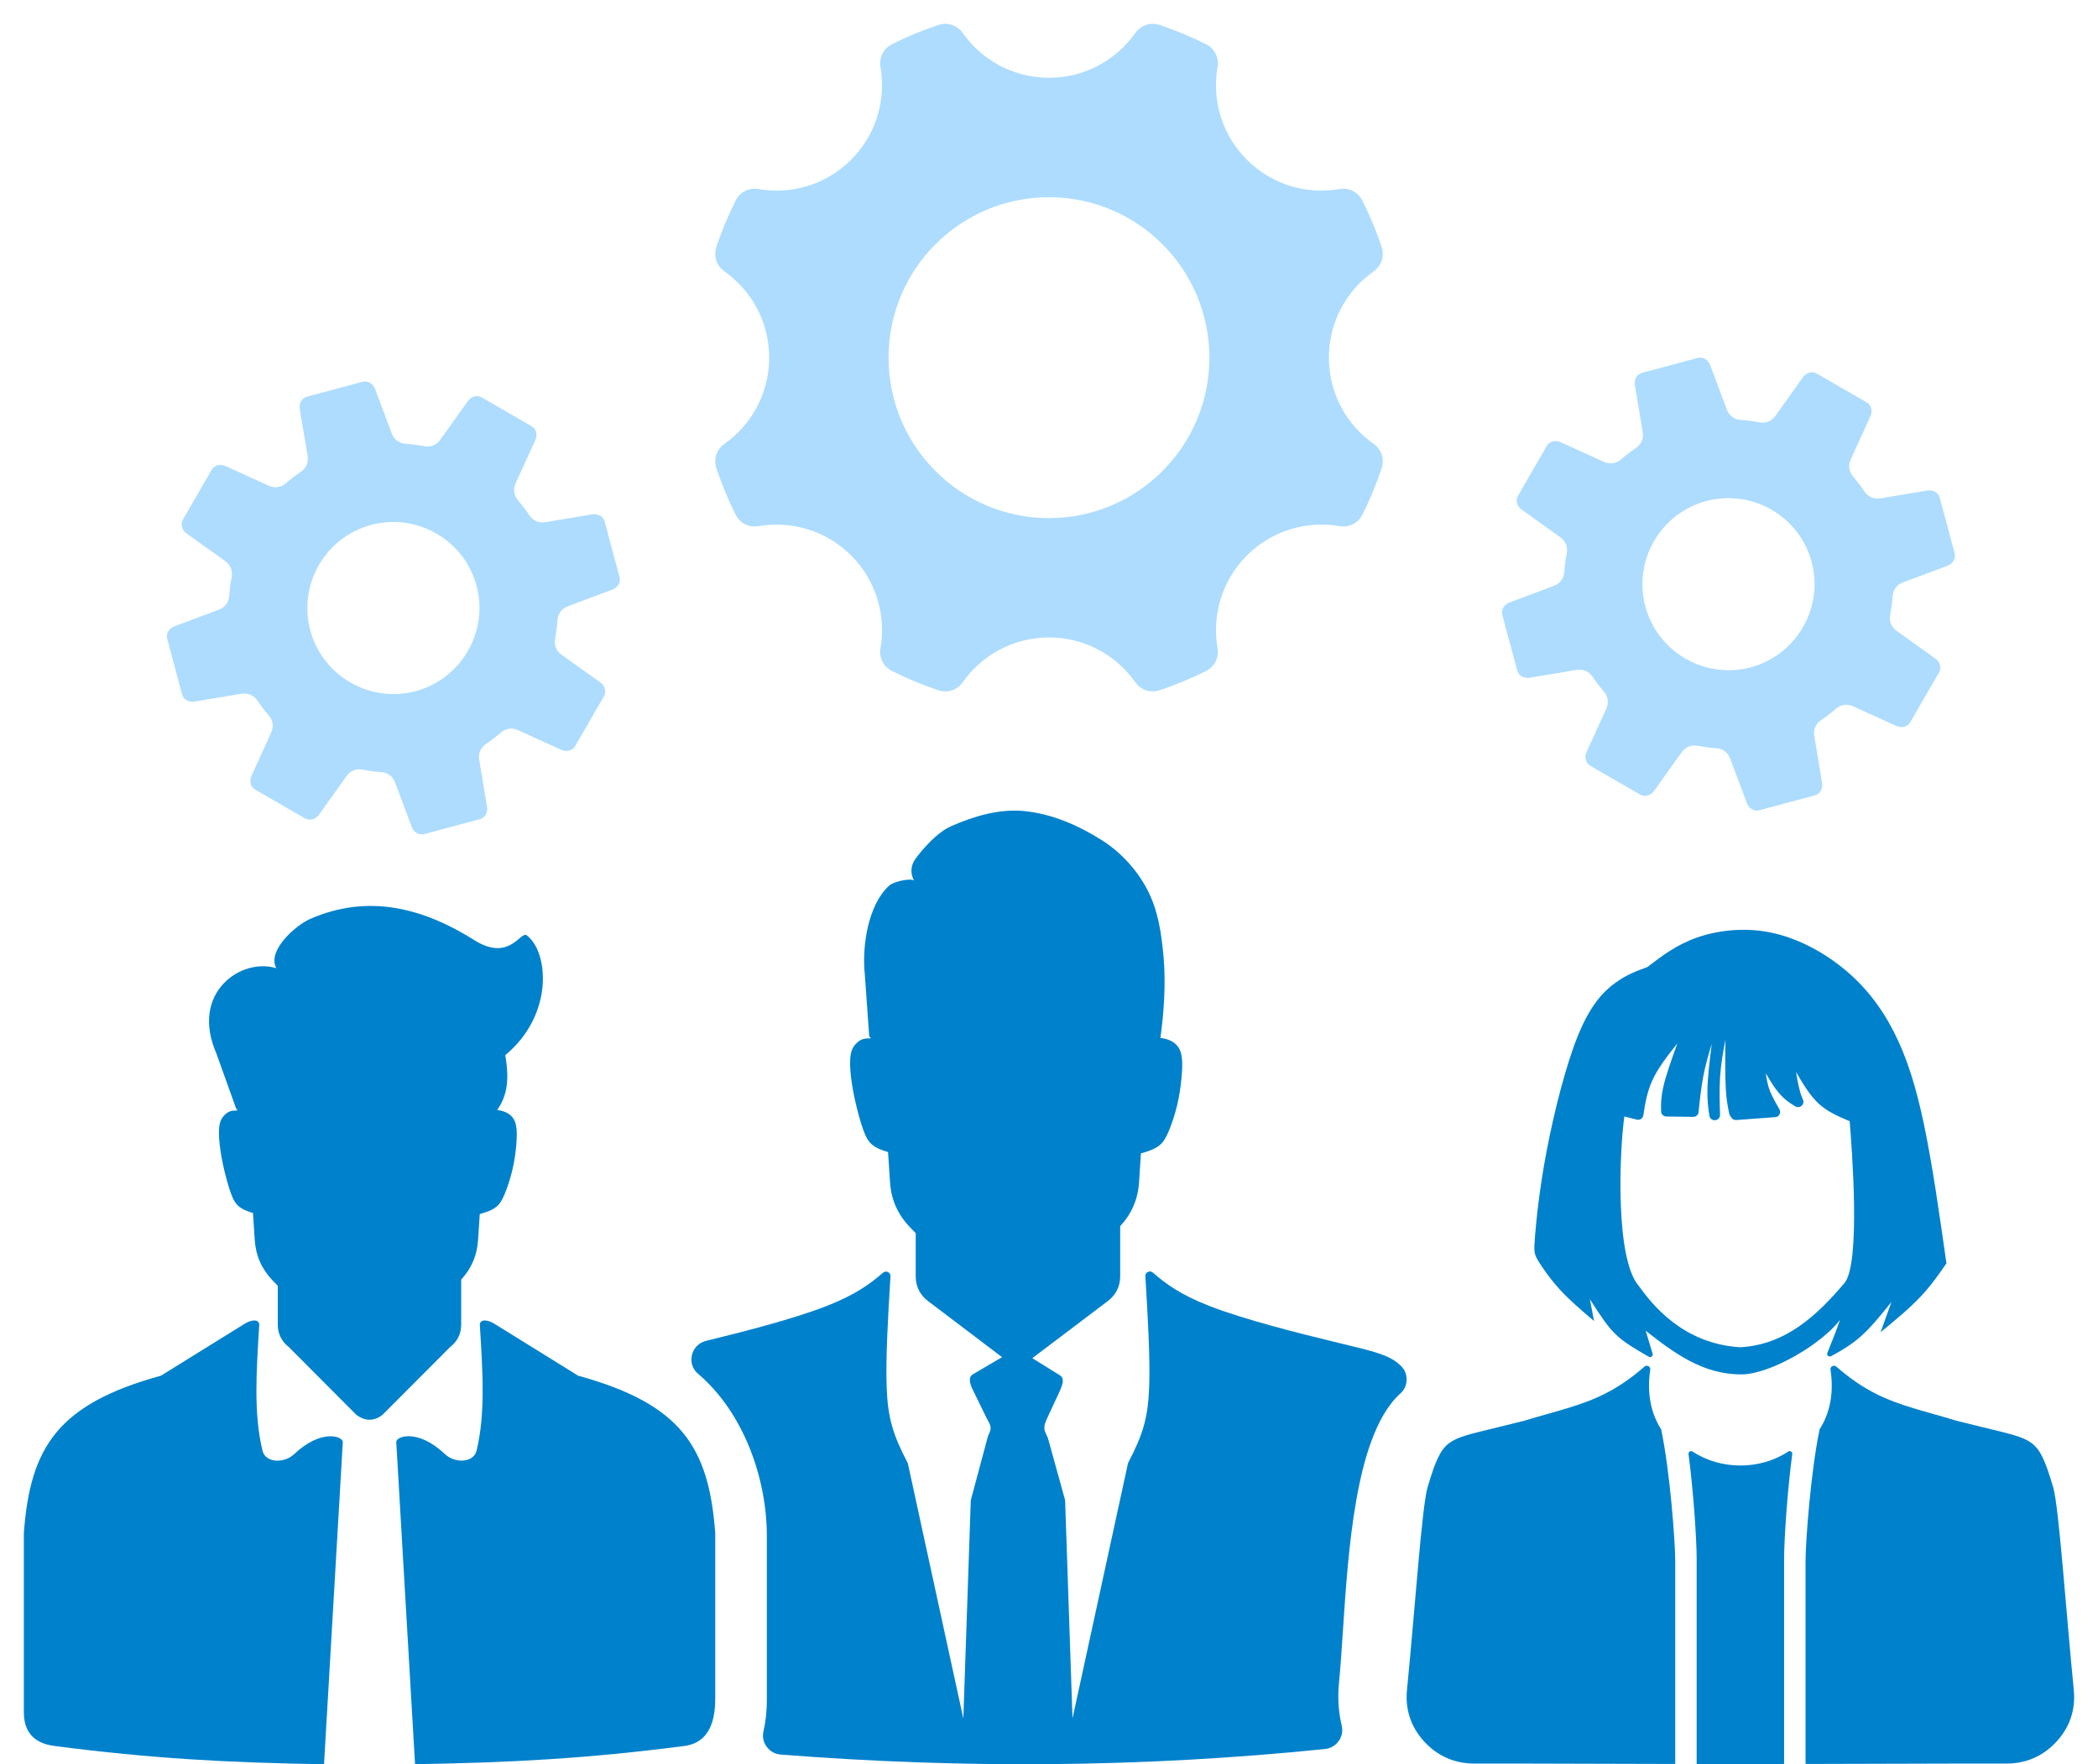 <svg width="88" height="74" viewBox="0 0 88 74" fill="none" xmlns="http://www.w3.org/2000/svg">
<path fill-rule="evenodd" clip-rule="evenodd" d="M37.239 48.321L37.221 48.315C36.966 48.239 36.755 48.153 36.595 48.023C36.436 47.895 36.33 47.725 36.208 47.389C36.086 47.054 35.951 46.552 35.854 46.105C35.757 45.655 35.697 45.26 35.67 44.915C35.645 44.569 35.649 44.276 35.732 44.047C35.815 43.818 36.036 43.633 36.191 43.587C36.345 43.539 36.427 43.568 36.496 43.552C36.566 43.535 36.461 43.497 36.459 43.463L36.274 40.873C36.15 39.685 36.409 37.958 37.293 37.149C37.502 36.958 38.212 36.83 38.34 36.933C38.21 36.697 38.15 36.355 38.419 35.995C38.688 35.634 39.293 34.916 39.908 34.648C40.852 34.235 41.912 33.92 42.939 34.018C44.104 34.127 45.237 34.619 46.22 35.243C47.011 35.746 47.686 36.481 48.117 37.305C48.578 38.183 48.717 39.137 48.81 40.19C48.901 41.234 48.823 42.488 48.672 43.539C48.786 43.547 48.897 43.572 48.999 43.61C49.22 43.692 49.421 43.837 49.516 44.11C49.611 44.382 49.597 44.781 49.562 45.18C49.525 45.577 49.467 45.974 49.371 46.374C49.274 46.773 49.139 47.176 49.017 47.46C48.895 47.746 48.788 47.916 48.63 48.044C48.469 48.172 48.258 48.26 48.003 48.336C47.957 48.349 47.906 48.363 47.856 48.376L47.777 49.592C47.73 50.303 47.469 50.908 46.986 51.431V53.535C46.986 53.955 46.806 54.316 46.467 54.572L43.301 56.968L44.454 57.685C44.676 57.815 44.556 58.109 44.454 58.344L43.986 59.349C43.875 59.601 43.736 59.821 43.844 60.071L43.955 60.322L44.676 62.925L44.986 72.078L47.315 61.368C47.941 60.174 48.154 59.473 48.202 58.172C48.245 56.978 48.148 55.276 48.042 53.53C48.036 53.453 48.079 53.385 48.148 53.35C48.218 53.318 48.297 53.328 48.357 53.379C48.887 53.843 49.52 54.306 50.715 54.774C52.175 55.344 54.475 55.922 55.955 56.281C57.435 56.64 58.096 56.779 58.564 57.123C58.64 57.178 58.711 57.239 58.777 57.308C58.934 57.47 59.007 57.664 58.999 57.888C58.992 58.111 58.903 58.3 58.736 58.451C58.212 58.924 57.81 59.645 57.498 60.513C56.45 63.431 56.419 68.027 56.164 70.58C56.102 71.198 56.141 71.805 56.278 72.383C56.332 72.616 56.288 72.836 56.148 73.03C56.009 73.225 55.812 73.337 55.572 73.362C47.966 74.141 40.357 74.192 32.752 73.595C32.508 73.576 32.307 73.465 32.163 73.272C32.018 73.08 31.972 72.857 32.024 72.622C32.119 72.204 32.165 71.763 32.165 71.309V64.427C32.165 61.994 31.183 59.241 29.283 57.626C29.047 57.426 28.951 57.132 29.024 56.833C29.098 56.533 29.318 56.316 29.62 56.241C31.102 55.88 33.278 55.327 34.678 54.778C35.873 54.31 36.506 53.846 37.036 53.385C37.094 53.333 37.175 53.322 37.245 53.356C37.314 53.389 37.355 53.457 37.351 53.535C37.243 55.279 37.148 56.981 37.191 58.178C37.237 59.477 37.452 60.177 38.078 61.374L40.407 72.084L40.719 62.929L41.442 60.233L41.51 60.078C41.62 59.826 41.489 59.699 41.369 59.452L40.808 58.304C40.696 58.073 40.585 57.777 40.808 57.645L42.032 56.926L38.928 54.575C38.591 54.32 38.409 53.959 38.409 53.539V51.725L38.177 51.484C37.657 50.948 37.38 50.326 37.332 49.588L37.249 48.328H37.247L37.239 48.321Z" fill="#0081CC"/>
<path fill-rule="evenodd" clip-rule="evenodd" d="M10.605 50.876L10.589 50.873C10.362 50.805 10.171 50.726 10.027 50.61C9.885 50.494 9.79 50.342 9.681 50.04C9.572 49.739 9.449 49.288 9.361 48.882C9.274 48.477 9.221 48.12 9.196 47.809C9.173 47.498 9.176 47.231 9.252 47.025C9.326 46.818 9.525 46.652 9.663 46.61C9.801 46.567 9.875 46.594 9.937 46.577C9.998 46.562 9.906 46.527 9.904 46.496L9.077 44.191C7.952 41.612 10.148 40.152 11.59 40.612C11.187 39.872 12.409 38.811 12.997 38.55C15.471 37.463 17.804 38.098 19.977 39.484C21.386 40.315 21.837 39.046 22.09 39.231C23.003 39.899 23.258 42.546 21.193 44.258C21.399 45.436 21.212 46.033 20.854 46.564C20.957 46.569 21.055 46.593 21.148 46.627C21.347 46.701 21.526 46.832 21.611 47.077C21.695 47.322 21.685 47.681 21.654 48.04C21.621 48.4 21.57 48.757 21.481 49.116C21.393 49.475 21.273 49.838 21.164 50.094C21.055 50.353 20.959 50.506 20.817 50.621C20.673 50.737 20.485 50.816 20.255 50.884C20.212 50.898 20.169 50.909 20.124 50.921L20.052 52.015C20.01 52.656 19.778 53.201 19.344 53.672V55.568C19.344 55.946 19.182 56.27 18.879 56.502L16.041 59.347C15.864 59.483 15.683 59.55 15.496 59.55C15.319 59.55 15.136 59.483 14.949 59.346L12.117 56.504C11.816 56.272 11.652 55.948 11.652 55.569V53.934L11.444 53.718C10.979 53.235 10.73 52.676 10.685 52.01L10.611 50.874H10.609L10.605 50.876ZM10.874 55.568C10.877 55.498 10.841 55.436 10.778 55.407C10.693 55.367 10.494 55.382 10.272 55.519L6.751 57.703C2.452 58.886 1.265 60.672 1 64.311V71.824C1 72.938 1.784 73.17 2.304 73.237C6.378 73.763 9.517 73.934 13.591 74L14.379 60.488C14.393 60.251 13.482 59.911 12.337 60.994C11.919 61.392 11.134 61.365 11.01 60.847C10.634 59.291 10.753 57.537 10.874 55.566V55.568ZM20.126 55.568C20.122 55.498 20.16 55.436 20.222 55.407C20.307 55.367 20.506 55.382 20.728 55.519L24.249 57.703C28.548 58.886 29.735 60.672 30 64.311V71.274C30 72.869 29.216 73.168 28.696 73.236C24.622 73.761 21.483 73.932 17.409 73.998L16.621 60.486C16.607 60.249 17.518 59.909 18.663 60.992C19.081 61.39 19.866 61.363 19.99 60.846C20.366 59.289 20.247 57.535 20.126 55.564V55.568Z" fill="#0081CC"/>
<path fill-rule="evenodd" clip-rule="evenodd" d="M75.004 60.886C73.825 61.667 72.175 61.665 70.996 60.886C70.96 60.861 70.914 60.861 70.876 60.884C70.838 60.906 70.819 60.948 70.825 60.991C71.047 62.695 71.166 64.633 71.166 65.392V74C72.39 73.996 73.612 73.993 74.834 73.989V65.392C74.834 64.632 74.953 62.693 75.175 60.989C75.181 60.946 75.162 60.906 75.124 60.882C75.086 60.859 75.04 60.859 75.004 60.884V60.886ZM69.319 56.784C69.222 56.46 69.123 56.138 69.028 55.818C70.223 56.756 71.434 57.659 73.058 57.648C74.267 57.639 76.428 56.368 77.18 55.357C77.018 55.828 76.834 56.289 76.647 56.748C76.63 56.792 76.641 56.839 76.675 56.871C76.712 56.903 76.761 56.908 76.803 56.886C77.214 56.665 77.62 56.426 78.002 56.097C78.469 55.694 78.901 55.152 79.335 54.612C79.183 55.035 79.033 55.457 78.882 55.879C79.474 55.391 80.066 54.904 80.525 54.422C80.986 53.94 81.315 53.465 81.643 52.991C81.348 50.917 81.051 48.842 80.706 47.192C80.362 45.541 79.966 44.312 79.427 43.261C78.888 42.211 78.203 41.339 77.315 40.618C76.428 39.896 75.335 39.325 74.237 39.107C73.138 38.889 72.034 39.026 71.175 39.327C70.316 39.63 69.705 40.097 69.094 40.566C68.66 40.722 68.226 40.878 67.739 41.236C67.251 41.593 66.712 42.153 66.196 43.414C65.68 44.675 65.187 46.638 64.877 48.257C64.569 49.876 64.443 51.15 64.388 51.83C64.332 52.509 64.346 52.594 64.515 52.876C64.686 53.159 65.014 53.641 65.433 54.096C65.85 54.552 66.356 54.981 66.863 55.41C66.804 55.105 66.745 54.798 66.686 54.493C67.636 55.98 67.771 56.106 69.157 56.908C69.197 56.931 69.245 56.929 69.281 56.901C69.317 56.873 69.332 56.827 69.319 56.784ZM68.127 46.828C68.304 46.873 68.479 46.919 68.656 46.962C68.719 46.977 68.78 46.968 68.833 46.932C68.888 46.896 68.921 46.845 68.93 46.781C69.001 46.29 69.088 45.802 69.298 45.336C69.541 44.794 69.949 44.28 70.356 43.766C70.113 44.441 69.869 45.117 69.759 45.629C69.669 46.038 69.663 46.341 69.675 46.621C69.679 46.738 69.776 46.83 69.894 46.832C70.271 46.838 70.646 46.842 71.023 46.847C71.137 46.847 71.234 46.764 71.246 46.65C71.299 46.132 71.354 45.62 71.44 45.168C71.535 44.658 71.666 44.223 71.798 43.786C71.712 44.483 71.626 45.178 71.617 45.718C71.609 46.154 71.651 46.488 71.701 46.802C71.71 46.862 71.741 46.911 71.792 46.947C71.843 46.983 71.899 46.994 71.961 46.983H71.967C72.076 46.962 72.15 46.87 72.146 46.761C72.129 46.218 72.116 45.68 72.148 45.183C72.184 44.628 72.276 44.12 72.369 43.613C72.363 44.368 72.356 45.121 72.386 45.648C72.415 46.149 72.475 46.444 72.536 46.728C72.544 46.761 72.555 46.785 72.575 46.811C72.594 46.838 72.612 46.864 72.632 46.89C72.677 46.953 72.748 46.984 72.828 46.979C73.372 46.939 73.917 46.898 74.463 46.858C74.541 46.853 74.606 46.811 74.642 46.742C74.678 46.674 74.676 46.597 74.638 46.531C74.486 46.271 74.349 46.021 74.257 45.802C74.132 45.499 74.1 45.258 74.067 45.019C74.292 45.403 74.515 45.787 74.844 46.079C74.983 46.202 75.139 46.309 75.308 46.407C75.392 46.456 75.495 46.446 75.569 46.38C75.642 46.316 75.665 46.217 75.625 46.128C75.609 46.096 75.596 46.064 75.583 46.03C75.465 45.727 75.398 45.345 75.333 44.961C75.623 45.456 75.912 45.949 76.287 46.294C76.662 46.638 77.123 46.834 77.584 47.028C77.679 48.191 78.052 53.016 77.363 53.819C76.222 55.165 74.916 56.398 73.001 56.511C70.572 56.368 69.284 54.691 68.732 53.93C67.748 52.784 67.921 48.353 68.133 46.832L68.127 46.828ZM82.001 73.972H84.156C84.988 73.972 85.704 73.657 86.262 73.049C86.82 72.439 87.065 71.705 86.985 70.887C86.663 67.655 86.361 63.209 86.123 62.393C85.778 61.217 85.567 60.792 85.205 60.524C84.841 60.257 84.327 60.148 83.177 59.867L82.066 59.593C81.393 59.387 80.807 59.235 80.264 59.069C79.124 58.723 78.176 58.329 77.024 57.322C76.978 57.283 76.917 57.275 76.862 57.3C76.807 57.326 76.776 57.379 76.78 57.439C76.934 58.467 76.74 59.304 76.323 59.952C75.958 61.682 75.733 64.645 75.733 65.486V73.989C77.818 73.983 79.906 73.977 82.003 73.972H82.001ZM63.999 73.972H61.844C61.012 73.972 60.296 73.657 59.738 73.049C59.18 72.439 58.935 71.705 59.015 70.887C59.337 67.655 59.639 63.209 59.877 62.393C60.222 61.217 60.433 60.792 60.795 60.524C61.159 60.257 61.671 60.148 62.823 59.867L63.934 59.593C64.607 59.387 65.193 59.235 65.736 59.069C66.876 58.723 67.824 58.329 68.976 57.322C69.022 57.283 69.083 57.275 69.138 57.3C69.193 57.326 69.224 57.379 69.22 57.439C69.066 58.467 69.26 59.304 69.677 59.952C70.042 61.682 70.267 64.645 70.267 65.486V73.989C68.182 73.983 66.094 73.977 63.997 73.972H63.999Z" fill="#0081CC"/>
<path fill-rule="evenodd" clip-rule="evenodd" d="M48.64 1.048C49.312 1.271 49.961 1.541 50.585 1.854C50.946 2.035 51.138 2.416 51.069 2.813C50.832 4.183 51.241 5.643 52.3 6.7C53.357 7.757 54.817 8.168 56.187 7.931C56.585 7.863 56.965 8.055 57.146 8.415C57.459 9.039 57.729 9.69 57.952 10.36C58.08 10.743 57.947 11.148 57.617 11.381C56.481 12.181 55.74 13.504 55.74 15C55.74 16.496 56.481 17.819 57.617 18.619C57.947 18.852 58.08 19.257 57.952 19.64C57.729 20.312 57.459 20.961 57.146 21.585C56.965 21.945 56.584 22.137 56.187 22.069C54.817 21.832 53.357 22.242 52.3 23.3C51.243 24.357 50.832 25.817 51.069 27.187C51.138 27.585 50.946 27.965 50.585 28.146C49.961 28.459 49.311 28.729 48.64 28.952C48.258 29.08 47.852 28.947 47.62 28.616C46.819 27.48 45.495 26.737 44.001 26.737C42.506 26.737 41.182 27.479 40.382 28.616C40.149 28.945 39.744 29.08 39.361 28.952C38.689 28.729 38.04 28.459 37.416 28.146C37.056 27.965 36.864 27.585 36.932 27.187C37.169 25.817 36.758 24.357 35.701 23.3C34.644 22.242 33.184 21.832 31.814 22.069C31.416 22.137 31.036 21.945 30.855 21.585C30.543 20.961 30.272 20.31 30.048 19.64C29.92 19.257 30.053 18.852 30.384 18.619C31.521 17.819 32.263 16.495 32.263 15C32.263 13.505 31.521 12.181 30.384 11.381C30.055 11.148 29.92 10.743 30.048 10.36C30.271 9.688 30.541 9.039 30.855 8.415C31.036 8.055 31.418 7.863 31.814 7.931C33.184 8.168 34.644 7.757 35.701 6.7C36.758 5.643 37.169 4.183 36.932 2.813C36.864 2.415 37.056 2.035 37.416 1.854C38.04 1.541 38.691 1.271 39.361 1.048C39.744 0.92 40.149 1.053 40.382 1.384C41.182 2.52 42.505 3.263 44.001 3.263C45.497 3.263 46.819 2.52 47.62 1.384C47.852 1.055 48.258 0.922 48.64 1.048ZM43.999 8.272C47.716 8.272 50.728 11.286 50.728 15.001C50.728 18.717 47.715 21.732 43.999 21.732C40.284 21.732 37.27 18.72 37.27 15.001C37.27 11.283 40.284 8.272 43.999 8.272Z" fill="#ADDCFF"/>
<path fill-rule="evenodd" clip-rule="evenodd" d="M77.724 19.986C77.901 20.19 78.063 20.403 78.213 20.624C78.362 20.842 78.608 20.948 78.868 20.904L80.838 20.575C81.07 20.537 81.303 20.65 81.363 20.877C81.57 21.654 81.778 22.43 81.986 23.206C82.047 23.435 81.904 23.649 81.683 23.732L79.811 24.433C79.564 24.525 79.404 24.74 79.386 25.004C79.367 25.27 79.332 25.535 79.282 25.799C79.234 26.058 79.332 26.306 79.548 26.458L81.174 27.62C81.366 27.757 81.45 28.001 81.331 28.206C80.929 28.902 80.528 29.598 80.125 30.293C80.007 30.498 79.755 30.548 79.539 30.45L77.721 29.622C77.48 29.513 77.216 29.55 77.016 29.722C76.812 29.897 76.6 30.061 76.38 30.209C76.161 30.358 76.056 30.603 76.099 30.864L76.428 32.837C76.467 33.069 76.353 33.301 76.126 33.361C75.35 33.568 74.573 33.777 73.797 33.986C73.568 34.047 73.354 33.904 73.271 33.683L72.569 31.81C72.478 31.563 72.262 31.403 71.998 31.385C71.733 31.366 71.467 31.331 71.203 31.281C70.945 31.231 70.696 31.331 70.544 31.545L69.382 33.171C69.245 33.363 69.001 33.446 68.795 33.328C68.099 32.925 67.403 32.525 66.708 32.123C66.503 32.004 66.453 31.752 66.551 31.537L67.379 29.719C67.488 29.478 67.451 29.214 67.279 29.014C67.104 28.81 66.942 28.598 66.792 28.378C66.643 28.159 66.397 28.054 66.137 28.098L64.163 28.427C63.931 28.465 63.699 28.351 63.639 28.124C63.432 27.348 63.223 26.572 63.014 25.796C62.953 25.567 63.096 25.353 63.317 25.27L65.187 24.57C65.434 24.478 65.594 24.263 65.613 23.999C65.633 23.734 65.666 23.467 65.718 23.201C65.768 22.942 65.668 22.694 65.454 22.54L63.829 21.38C63.637 21.243 63.554 20.999 63.672 20.794C64.075 20.098 64.475 19.402 64.878 18.707C64.996 18.502 65.249 18.452 65.464 18.55L67.281 19.377C67.521 19.485 67.785 19.448 67.986 19.275C68.189 19.099 68.403 18.936 68.623 18.786C68.842 18.637 68.947 18.392 68.904 18.131L68.575 16.161C68.537 15.929 68.65 15.697 68.879 15.637C69.655 15.43 70.432 15.221 71.208 15.014C71.437 14.953 71.651 15.096 71.734 15.317L72.436 17.186C72.528 17.433 72.743 17.594 73.005 17.612C73.271 17.63 73.538 17.665 73.802 17.717C74.061 17.767 74.309 17.667 74.461 17.453L75.622 15.827C75.759 15.635 76.002 15.552 76.208 15.671C76.904 16.073 77.601 16.474 78.295 16.876C78.501 16.994 78.551 17.246 78.452 17.462L77.626 19.278C77.517 19.518 77.554 19.782 77.728 19.983L77.724 19.986ZM74.303 21.378C73.439 20.881 72.456 20.779 71.566 21.018C70.676 21.256 69.874 21.836 69.376 22.699C68.378 24.428 68.967 26.627 70.697 27.625C71.562 28.124 72.546 28.228 73.436 27.991C74.324 27.752 75.126 27.169 75.625 26.305C76.624 24.575 76.034 22.377 74.304 21.378H74.303Z" fill="#ADDCFF"/>
<path fill-rule="evenodd" clip-rule="evenodd" d="M21.724 20.986C21.901 21.19 22.063 21.403 22.213 21.624C22.362 21.842 22.608 21.948 22.868 21.904L24.838 21.575C25.07 21.537 25.303 21.65 25.363 21.877C25.57 22.654 25.779 23.43 25.986 24.206C26.047 24.435 25.904 24.649 25.683 24.732L23.811 25.433C23.564 25.525 23.404 25.74 23.386 26.004C23.367 26.27 23.332 26.535 23.282 26.799C23.234 27.058 23.332 27.306 23.548 27.458L25.174 28.62C25.366 28.757 25.45 29.001 25.331 29.206C24.929 29.902 24.528 30.598 24.125 31.293C24.007 31.498 23.755 31.548 23.539 31.45L21.721 30.622C21.48 30.513 21.216 30.55 21.016 30.722C20.812 30.897 20.6 31.061 20.38 31.209C20.161 31.358 20.056 31.603 20.099 31.864L20.428 33.837C20.467 34.069 20.353 34.301 20.124 34.361C19.348 34.568 18.571 34.777 17.795 34.986C17.566 35.047 17.352 34.904 17.269 34.683L16.568 32.81C16.476 32.563 16.26 32.403 15.996 32.385C15.731 32.366 15.466 32.331 15.202 32.281C14.943 32.231 14.694 32.331 14.542 32.545L13.38 34.171C13.243 34.363 12.999 34.446 12.794 34.328C12.097 33.925 11.401 33.525 10.707 33.123C10.501 33.004 10.451 32.752 10.55 32.537L11.378 30.719C11.486 30.478 11.45 30.214 11.277 30.014C11.102 29.81 10.94 29.598 10.79 29.378C10.641 29.159 10.396 29.054 10.135 29.098L8.162 29.427C7.929 29.465 7.697 29.351 7.637 29.124C7.43 28.348 7.221 27.572 7.014 26.796C6.953 26.567 7.096 26.353 7.317 26.27L9.187 25.57C9.434 25.478 9.594 25.263 9.613 24.999C9.633 24.734 9.666 24.467 9.718 24.201C9.768 23.942 9.668 23.694 9.454 23.54L7.829 22.38C7.637 22.243 7.554 21.999 7.672 21.794C8.075 21.098 8.476 20.402 8.878 19.707C8.997 19.502 9.249 19.452 9.464 19.55L11.281 20.377C11.521 20.485 11.785 20.448 11.986 20.275C12.189 20.099 12.403 19.936 12.623 19.786C12.842 19.637 12.947 19.392 12.904 19.131L12.575 17.161C12.537 16.929 12.65 16.697 12.877 16.637C13.654 16.43 14.43 16.221 15.207 16.014C15.435 15.953 15.649 16.096 15.733 16.317L16.434 18.186C16.526 18.433 16.741 18.594 17.003 18.612C17.269 18.63 17.536 18.665 17.8 18.717C18.059 18.767 18.308 18.667 18.461 18.453L19.622 16.827C19.759 16.635 20.003 16.552 20.208 16.671C20.904 17.073 21.601 17.474 22.295 17.876C22.501 17.994 22.551 18.246 22.452 18.462L21.626 20.278C21.517 20.518 21.554 20.782 21.727 20.983L21.724 20.986ZM18.303 22.378C17.439 21.881 16.456 21.779 15.566 22.018C14.676 22.256 13.874 22.836 13.377 23.699C12.378 25.428 12.967 27.627 14.697 28.625C15.562 29.124 16.546 29.228 17.436 28.991C18.324 28.752 19.126 28.169 19.625 27.305C20.624 25.575 20.034 23.377 18.304 22.378H18.303Z" fill="#ADDCFF"/>
</svg>
